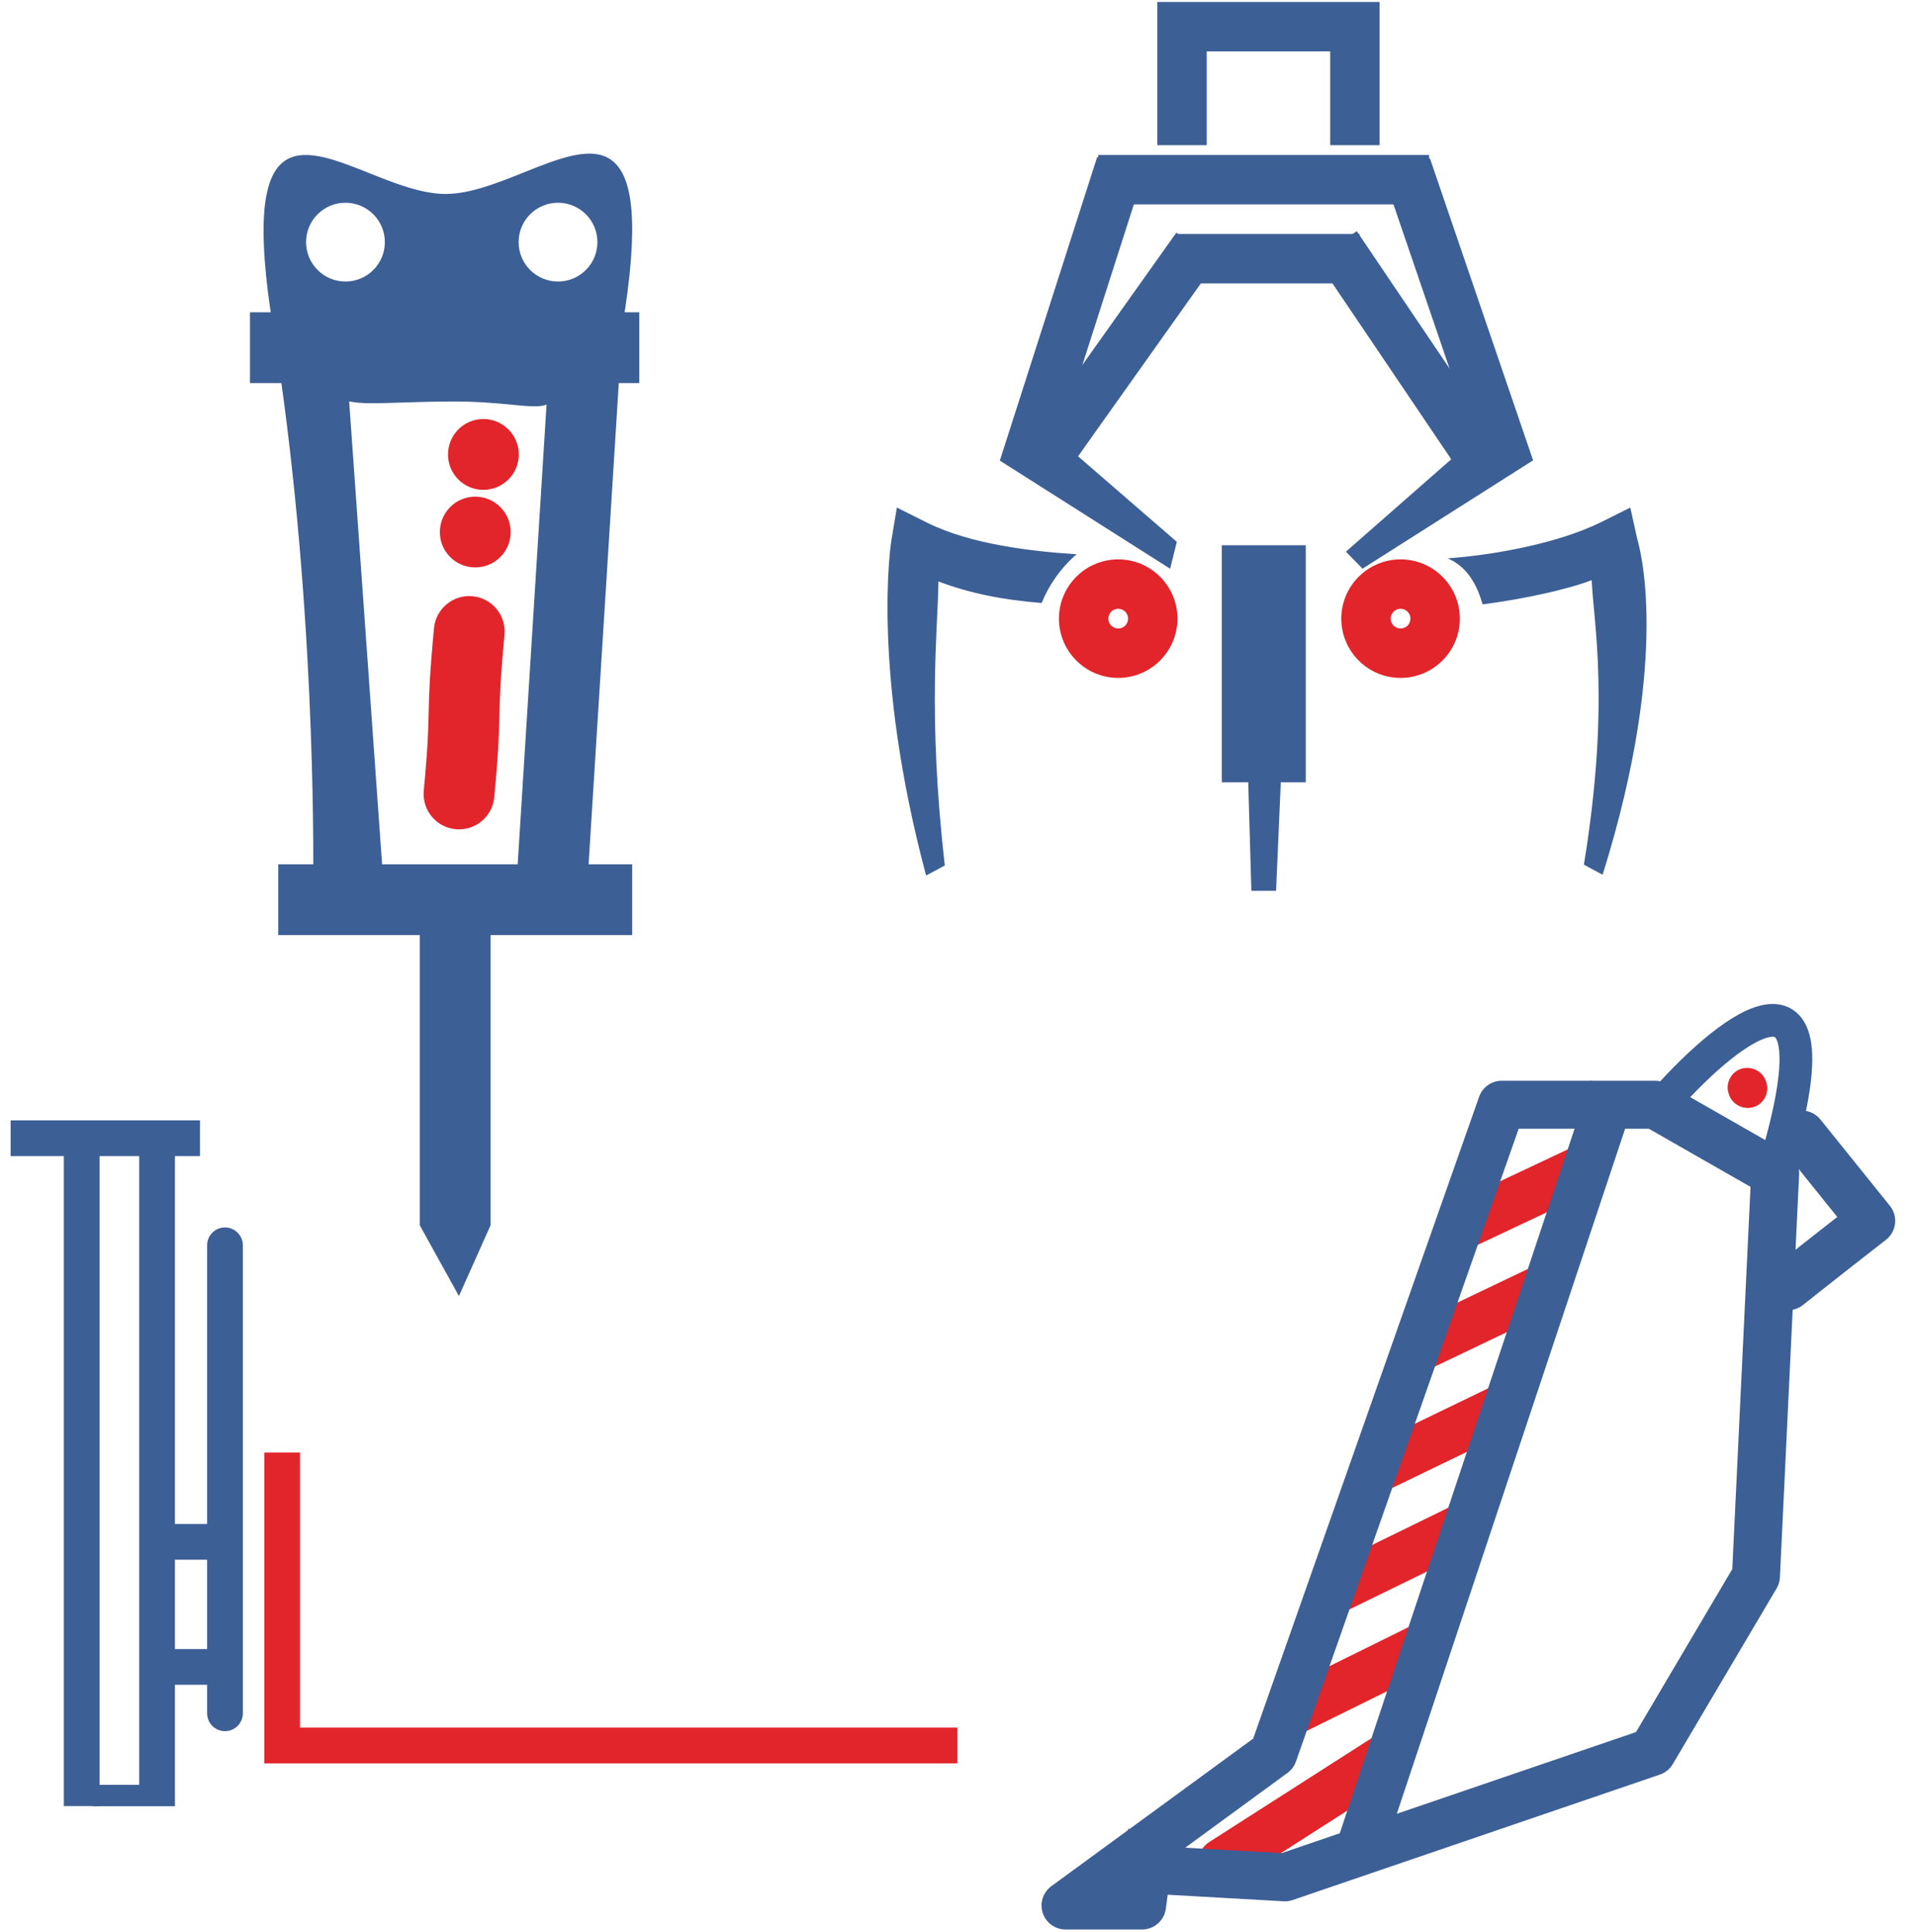 <svg width="117" height="118" viewBox="0 0 117 118" fill="none" xmlns="http://www.w3.org/2000/svg">
<path d="M106.73 67.659C106.414 67.659 106.099 67.537 105.864 67.303C105.7 67.139 105.594 66.94 105.545 66.73C105.4 66.214 105.621 65.721 105.967 65.456C106.443 65.092 107.129 65.148 107.553 65.571C107.716 65.734 107.823 65.934 107.873 66.144C108.018 66.66 107.796 67.153 107.45 67.418C107.238 67.58 106.984 67.659 106.73 67.659Z" fill="#E2242B"/>
<path d="M78.833 106.009C78.293 106.009 77.774 105.709 77.518 105.192C77.161 104.468 77.458 103.59 78.183 103.232L85.894 99.424C86.62 99.068 87.497 99.365 87.856 100.089C88.213 100.815 87.916 101.692 87.191 102.051L79.48 105.857C79.271 105.96 79.05 106.009 78.833 106.009Z" fill="#E2242B"/>
<path d="M81.544 98.538C81.002 98.538 80.481 98.236 80.227 97.716C79.872 96.99 80.173 96.113 80.9 95.758L88.391 92.098C89.118 91.743 89.995 92.044 90.35 92.771C90.704 93.497 90.403 94.374 89.677 94.729L82.185 98.389C81.978 98.49 81.759 98.538 81.544 98.538Z" fill="#E2242B"/>
<path d="M84.254 91.072C83.71 91.072 83.188 90.767 82.935 90.245C82.584 89.517 82.888 88.641 83.617 88.289L90.888 84.775C91.616 84.423 92.492 84.728 92.844 85.457C93.195 86.185 92.89 87.06 92.162 87.412L84.891 90.926C84.685 91.025 84.468 91.072 84.254 91.072Z" fill="#E2242B"/>
<path d="M86.958 83.609C86.411 83.609 85.887 83.301 85.635 82.775C85.287 82.045 85.596 81.171 86.326 80.823L93.379 77.455C94.107 77.108 94.981 77.416 95.33 78.146C95.679 78.876 95.37 79.75 94.64 80.098L87.588 83.466C87.384 83.563 87.169 83.609 86.958 83.609Z" fill="#E2242B"/>
<path d="M89.66 76.138C89.111 76.138 88.585 75.828 88.336 75.298C87.991 74.567 88.304 73.695 89.036 73.349L95.868 70.128C96.599 69.784 97.472 70.097 97.816 70.828C98.161 71.56 97.848 72.432 97.117 72.777L90.284 75.998C90.082 76.093 89.87 76.138 89.66 76.138Z" fill="#E2242B"/>
<path d="M74.638 115.183C74.155 115.183 73.682 114.945 73.403 114.508C72.967 113.827 73.166 112.921 73.847 112.486L83.608 106.239C84.289 105.803 85.194 106.002 85.63 106.683C86.066 107.364 85.867 108.269 85.186 108.705L75.425 114.952C75.181 115.108 74.908 115.183 74.638 115.183Z" fill="#E2242B"/>
<path d="M38.604 52.781H16.992V57.104H38.604V52.781Z" fill="#3C5F95"/>
<path d="M39.039 19.07H15.266V23.393H39.039V19.07Z" fill="#3C5F95"/>
<path d="M29.956 74.825L28.025 79.147L25.633 74.825V53.645H29.956V74.825Z" fill="#3C5F95"/>
<path d="M28.031 50.647C27.963 50.647 27.895 50.645 27.825 50.638C26.637 50.525 25.765 49.472 25.877 48.284C26.13 45.605 26.151 44.61 26.175 43.557C26.199 42.452 26.225 41.311 26.503 38.36C26.615 37.172 27.667 36.298 28.858 36.412C30.046 36.524 30.919 37.579 30.806 38.767C30.543 41.561 30.52 42.578 30.497 43.654C30.473 44.737 30.448 45.856 30.181 48.689C30.075 49.808 29.133 50.647 28.031 50.647Z" fill="#E2242B"/>
<path d="M28.795 34.639C27.61 34.518 26.746 33.454 26.872 32.265C26.997 31.077 28.06 30.217 29.249 30.342C30.433 30.467 31.294 31.53 31.172 32.715C31.055 33.826 30.118 34.65 29.024 34.65C28.946 34.65 28.873 34.647 28.795 34.639ZM29.314 29.906C28.125 29.793 27.252 28.738 27.369 27.549C27.477 26.36 28.531 25.488 29.72 25.599C30.908 25.712 31.782 26.768 31.669 27.956C31.566 29.075 30.623 29.914 29.521 29.914C29.452 29.914 29.383 29.91 29.314 29.906Z" fill="#E2242B"/>
<path fill-rule="evenodd" clip-rule="evenodd" d="M19.441 54.399C19.266 54.408 19.12 54.279 19.122 54.105C19.152 51.707 19.24 35.875 16.673 19.994C14.64 7.421 18.285 8.874 22.531 10.566C24.107 11.194 25.765 11.855 27.247 11.845C28.729 11.834 30.396 11.167 31.988 10.53C36.336 8.789 40.12 7.274 37.997 19.994L37.993 20.101L35.875 53.853C35.865 54.017 35.725 54.142 35.561 54.134L31.844 53.952C31.677 53.943 31.549 53.8 31.559 53.633L33.375 24.71C32.95 24.877 32.274 24.813 31.258 24.715C30.364 24.63 29.207 24.519 27.728 24.519C26.477 24.519 25.409 24.554 24.506 24.584H24.506H24.506C23.031 24.632 21.995 24.666 21.321 24.51L23.41 53.872C23.422 54.039 23.295 54.183 23.128 54.193L19.441 54.399ZM23.501 14.786C23.501 16.115 22.424 17.192 21.095 17.192C19.767 17.192 18.69 16.115 18.69 14.786C18.69 13.458 19.767 12.381 21.095 12.381C22.424 12.381 23.501 13.458 23.501 14.786ZM34.075 17.192C35.403 17.192 36.48 16.115 36.48 14.786C36.48 13.458 35.403 12.381 34.075 12.381C32.746 12.381 31.669 13.458 31.669 14.786C31.669 16.115 32.746 17.192 34.075 17.192Z" fill="#3C5F95"/>
<path d="M109.085 80.005C108.692 79.976 108.312 79.79 108.048 79.459C107.542 78.827 107.645 77.906 108.277 77.401C109.424 76.485 111.084 75.184 112.193 74.317C111.216 73.104 109.71 71.235 108.879 70.197C108.373 69.566 108.476 68.645 109.106 68.139C109.737 67.633 110.659 67.735 111.164 68.366C112.462 69.985 115.406 73.637 115.406 73.637C115.653 73.943 115.766 74.335 115.721 74.724C115.676 75.114 115.476 75.47 115.166 75.711C115.134 75.736 111.947 78.218 110.105 79.688C109.805 79.929 109.44 80.031 109.085 80.005Z" fill="#3C5F95"/>
<path d="M69.741 117.829H65.066C64.433 117.829 63.871 117.422 63.674 116.82C63.477 116.218 63.69 115.557 64.202 115.184L68.871 111.769L68.882 111.685L68.97 111.697L76.525 106.173L90.321 66.978C90.528 66.392 91.081 66 91.702 66H101.073C101.328 66 101.578 66.066 101.799 66.193L109.127 70.382C109.604 70.654 109.89 71.173 109.863 71.722L108.69 96.323C108.678 96.56 108.609 96.792 108.488 96.998L102.149 107.728C101.971 108.029 101.692 108.256 101.361 108.369L78.936 116.031C78.757 116.092 78.568 116.118 78.38 116.107L71.305 115.707L71.192 116.557C71.096 117.285 70.475 117.829 69.741 117.829ZM72.375 112.835L78.26 113.167L99.903 105.773L105.782 95.82L106.896 72.479L100.683 68.928H92.739L79.136 107.573C79.038 107.852 78.858 108.095 78.619 108.268L72.375 112.835Z" fill="#3C5F95"/>
<path d="M97.131 65.989L81.664 112.398L84.442 113.324L99.909 66.915L97.131 65.989Z" fill="#3C5F95"/>
<path d="M101.685 67.19C105.809 62.53 112.474 57.522 108.389 71.187" stroke="#3C5F95" stroke-width="2"/>
<path d="M13.738 105.718C13.136 105.718 12.648 105.229 12.648 104.627V76.048C12.648 75.446 13.136 74.957 13.738 74.957C14.34 74.957 14.83 75.446 14.83 76.048V104.627C14.83 105.229 14.34 105.718 13.738 105.718Z" fill="#3C5F95"/>
<path d="M13.52 93.066H9.594V95.248H13.52V93.066Z" fill="#3C5F95"/>
<path d="M13.52 100.703H9.594V102.885H13.52V100.703Z" fill="#3C5F95"/>
<path d="M12.21 68.418H0.648V70.6H12.21V68.418Z" fill="#3C5F95"/>
<path d="M10.682 110.302H5.664V108.996H8.5V69.941H10.682V110.302Z" fill="#3C5F95"/>
<path d="M6.079 69.715H3.898V110.293H6.079V69.715Z" fill="#3C5F95"/>
<path d="M58.464 107.683H16.141V88.703H18.322V105.501H58.464V107.683Z" fill="#E2242B"/>
<path d="M84.242 8.866H81.227V3.137H73.688V8.866H70.672V0.121H84.242V8.866Z" fill="#3C5F95"/>
<path d="M68.283 41.398C66.287 41.398 64.664 39.775 64.664 37.779C64.664 35.783 66.287 34.16 68.283 34.16C70.278 34.16 71.901 35.783 71.901 37.779C71.901 39.775 70.278 41.398 68.283 41.398ZM68.283 37.176C67.95 37.176 67.68 37.447 67.68 37.779C67.68 38.112 67.95 38.382 68.283 38.382C68.615 38.382 68.886 38.112 68.886 37.779C68.886 37.447 68.615 37.176 68.283 37.176Z" fill="#E2242B"/>
<path d="M57.304 35.51C59.207 36.225 61.184 36.629 63.609 36.823C64.046 35.731 64.762 34.73 65.597 33.973C65.649 33.927 65.702 33.886 65.754 33.85C63.055 33.673 59.299 33.262 56.593 31.909L54.767 30.996L54.431 33.01C54.392 33.242 53.204 40.948 56.553 53.467L57.696 52.853C56.622 43.561 57.288 38.177 57.304 35.51Z" fill="#3C5F95"/>
<path d="M85.525 41.398C83.529 41.398 81.906 39.775 81.906 37.779C81.906 35.783 83.529 34.16 85.525 34.16C87.521 34.16 89.144 35.783 89.144 37.779C89.144 39.775 87.521 41.398 85.525 41.398ZM85.525 37.176C85.192 37.176 84.922 37.447 84.922 37.779C84.922 38.112 85.192 38.382 85.525 38.382C85.858 38.382 86.128 38.112 86.128 37.779C86.128 37.447 85.858 37.176 85.525 37.176Z" fill="#E2242B"/>
<path d="M99.971 32.881L99.552 30.996L97.825 31.859C95.133 33.206 91.12 33.902 88.406 34.097C89.555 34.588 90.187 35.665 90.533 36.908C92.939 36.596 95.608 36.034 97.198 35.429C97.305 38.05 98.335 42.908 96.721 52.804L97.864 53.419C102.155 39.692 100.023 33.116 99.971 32.881Z" fill="#3C5F95"/>
<path d="M87.267 9.465H67.062V12.481H87.267V9.465Z" fill="#3C5F95"/>
<path d="M71.453 34.731L61.055 28.128L66.997 9.594L69.869 10.515L64.638 26.831L71.863 33.09L71.453 34.731Z" fill="#3C5F95"/>
<path d="M83.201 34.727L82.188 33.689L89.997 26.839L84.465 10.647L87.319 9.672L93.618 28.112L83.201 34.727Z" fill="#3C5F95"/>
<path d="M71.83 14.21L62.445 27.426L64.904 29.172L74.289 15.956L71.83 14.21Z" fill="#3C5F95"/>
<path d="M82.851 14.117L80.352 15.805L89.779 29.763L92.278 28.075L82.851 14.117Z" fill="#3C5F95"/>
<path d="M83.025 14.289H71.867V17.305H83.025V14.289Z" fill="#3C5F95"/>
<path d="M77.923 54.401H76.415L75.812 33.594H78.828L77.923 54.401Z" fill="#3C5F95"/>
<path d="M79.736 33.297H74.609V47.772H79.736V33.297Z" fill="#3C5F95"/>
</svg>
